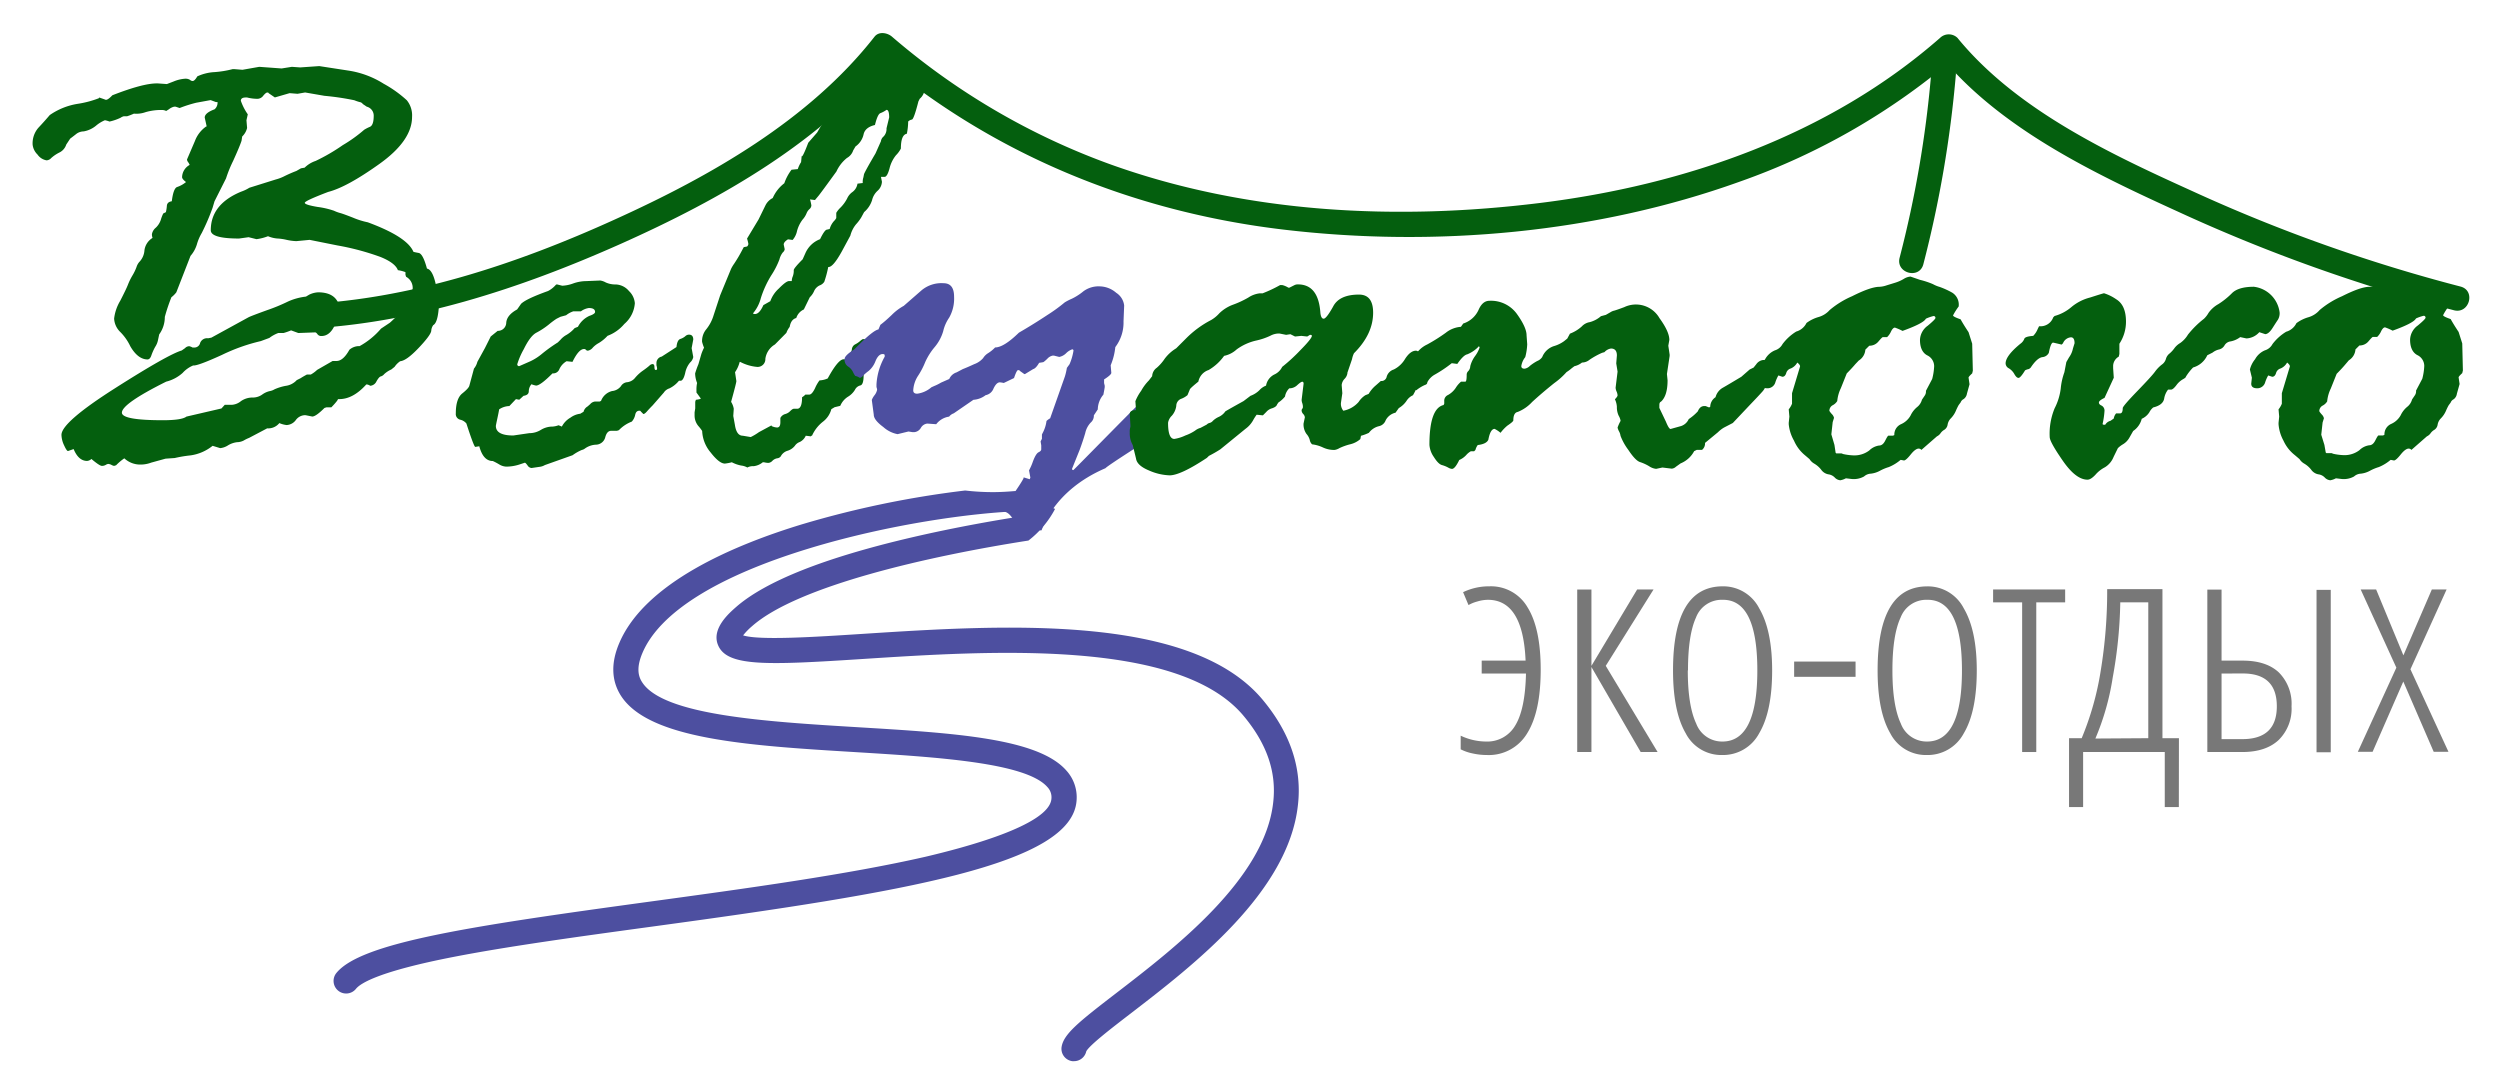 <svg id="Layer_1" data-name="Layer 1" xmlns="http://www.w3.org/2000/svg" viewBox="0 0 508 220"><defs><style>.cls-1{fill:#045f0e;}.cls-2{fill:#4d4fa0;}.cls-3{fill:#787878;}</style></defs><title>Artboard 1</title><path class="cls-1" d="M68.94,81.1h-.27q0,.27-1.34,1.67h-1l-.4.13q-1.74,1.74-2.48,1.74l-1.34-.27h-.27a2.38,2.38,0,0,0-1.74,1,2.46,2.46,0,0,1-1.87,1,5.2,5.2,0,0,1-1.47-.4,2.89,2.89,0,0,1-2.47,1.07l-3.68,1.94a7.42,7.42,0,0,0-1.1.54,3,3,0,0,1-1.3.33,4.57,4.57,0,0,0-1.87.64,3.55,3.55,0,0,1-1.6.57l-1.54-.47a9.17,9.17,0,0,1-4.45,1.94,26.09,26.09,0,0,0-3.24.54l-1.87.13L30.74,94a6.27,6.27,0,0,1-2.34.4,4.73,4.73,0,0,1-3.14-1.27,11.22,11.22,0,0,0-1.67,1.41l-.4.13a1.6,1.6,0,0,1-.54-.2,1.58,1.58,0,0,0-.67-.2,1.37,1.37,0,0,0-.5.2,1.58,1.58,0,0,1-.77.2q-.47,0-2.14-1.41a1.39,1.39,0,0,1-.87.4q-1.74,0-2.74-2.41l-1.14.4q-.27,0-.8-1.17a5.15,5.15,0,0,1-.53-2.11q0-2.55,10.84-9.45t13.59-7.7l.67-.47a1.21,1.21,0,0,1,.87-.4,2.38,2.38,0,0,1,.67.27h.4a1.19,1.19,0,0,0,1.14-.94,1.5,1.5,0,0,1,1.61-.94l.67-.13,7.57-4.15q.54-.27,3.68-1.41a36.3,36.3,0,0,0,4.32-1.78,12.13,12.13,0,0,1,3.65-1l.67-.4a4.71,4.71,0,0,1,1.81-.47q4.49,0,4.49,4.42L68.06,66q-1,2.28-2.75,2.28a.93.93,0,0,1-.8-.37c-.18-.25-.33-.37-.47-.37l-3.42.13-1.47-.54a12.84,12.84,0,0,1-1.54.54H56.54a7,7,0,0,0-1.81,1L53,69.31a37.45,37.45,0,0,0-7.91,2.81q-5,2.28-5.83,2.14a5.93,5.93,0,0,0-2.14,1.51,7.85,7.85,0,0,1-3.35,1.78q-9,4.49-9,6.3,0,1.54,8.3,1.54,3.88,0,4.82-.74L45,83l.67-.74h1.4a3.23,3.23,0,0,0,1.88-.74,4.08,4.08,0,0,1,2.48-.74,3.29,3.29,0,0,0,1.84-.6,4.18,4.18,0,0,1,1.51-.7,2.85,2.85,0,0,0,1-.37,10.18,10.18,0,0,1,2.24-.7,3.68,3.68,0,0,0,2.28-1.17l.8-.4q.4-.27,1.27-.74h.8a6.42,6.42,0,0,0,1.27-.94l3.15-1.81h.8q1.34,0,2.61-2.28a3,3,0,0,1,2.07-.74,15.64,15.64,0,0,0,4.35-3.55l1.81-1.21a31.88,31.88,0,0,0,2.48-2.48.12.12,0,0,0,.13-.13l1.07.13.13-.4a1.56,1.56,0,0,0-.13-.47V62a.86.86,0,0,1,.54-.8q.54-.27.54-.54l-.4-1.41a1.09,1.09,0,0,0,.27-.8,2.57,2.57,0,0,0-1.34-2.21l-.13-.4v-.54a7.13,7.13,0,0,0-1.54-.4q-.54-1.47-3.52-2.68a51.3,51.3,0,0,0-8.73-2.34l-5.68-1.14L60.21,49a10.67,10.67,0,0,1-2-.27,10.77,10.77,0,0,0-1.91-.27A6.15,6.15,0,0,1,54.46,48a10.11,10.11,0,0,1-2.34.6l-1.6-.4-1.94.27q-5.75,0-5.75-1.68,0-5.29,6.16-7.84a8.06,8.06,0,0,0,1.68-.8L56,36.48a8.81,8.81,0,0,0,1.91-.74q1.24-.6,2.31-1l.94-.54.74-.13a5.8,5.8,0,0,1,2.24-1.37,38.89,38.89,0,0,0,5.53-3.22A28.92,28.92,0,0,0,74,26.37a7.89,7.89,0,0,1,1.17-.6q.77-.33.77-2.28a1.87,1.87,0,0,0-1.41-1.81l-.8-.54a.94.94,0,0,0-.64-.4A8.61,8.61,0,0,1,72,20.37a53.73,53.73,0,0,0-6.07-.9L62,18.79l-1.54.27-1.61-.13-3,.87-1.27-.87c0-.09-.09-.13-.27-.13s-.45.21-.81.64a1.51,1.51,0,0,1-1.14.64,8.84,8.84,0,0,1-2.15-.27h-.27q-1,0-1,.67a11.14,11.14,0,0,0,1.41,2.75l-.27,1.21L50.21,26a3.59,3.59,0,0,1-1,1.74l-.13.87q-.4,1.21-1.71,4.09a25.88,25.88,0,0,0-1.44,3.55L43.59,40.9l-.4,1.34A44.66,44.66,0,0,1,41,47.34a9.79,9.79,0,0,0-1,2.34A6.4,6.4,0,0,1,38.71,52L35.83,59.4a5.3,5.3,0,0,1-1,1,36.84,36.84,0,0,0-1.34,4,6,6,0,0,1-1.14,3.55l-.27,1.27a3.89,3.89,0,0,1-.53,1.24,10.84,10.84,0,0,0-.8,1.78q-.27.8-.8.8Q28,73,26.47,70.35a10.35,10.35,0,0,0-2.14-3,4.08,4.08,0,0,1-1.14-2.61,9.07,9.07,0,0,1,1.24-3.62q1.24-2.41,1.57-3.28A12.69,12.69,0,0,1,26.9,56a10.13,10.13,0,0,0,.84-1.74,2.87,2.87,0,0,1,.54-1,3.74,3.74,0,0,0,1.07-2.38A3.47,3.47,0,0,1,31,48.34a2,2,0,0,1-.13-.74,2.19,2.19,0,0,1,.8-1.34,3.92,3.92,0,0,0,1-1.57,8.53,8.53,0,0,1,.5-1.31l.54-.27a8.61,8.61,0,0,0,.2-1.31q.07-.77,1-.9.33-2.68,1.11-2.91a5.64,5.64,0,0,0,1.78-1q-.8-.6-.8-1a2.92,2.92,0,0,1,1.54-2.48,2.66,2.66,0,0,0-.37-.64A.9.9,0,0,1,38,32.4l1.61-3.75a6.29,6.29,0,0,1,2.28-2.95H42l-.4-1.81q0-.94,2-1.68a1.74,1.74,0,0,0,.6-1.47h-.33l-1.07-.4-2.95.54a27.07,27.07,0,0,0-3.35,1.07l-.8-.27h-.33a2.77,2.77,0,0,0-1.07.54l-.54.33a1.79,1.79,0,0,0-.8-.2,11.32,11.32,0,0,0-3.38.44,5.53,5.53,0,0,1-2.37.3,12.07,12.07,0,0,1-1.4.54h-.67a1.94,1.94,0,0,0-.64.3,10.72,10.72,0,0,1-2.24.77,5.73,5.73,0,0,0-.94-.27,6.84,6.84,0,0,0-1.81,1.11A5.42,5.42,0,0,1,17,26.7a2.56,2.56,0,0,0-1.44.47q-.5.4-1.3,1l-.8,1.21A2.7,2.7,0,0,1,12.05,31a7.53,7.53,0,0,0-1.64,1.11,1.34,1.34,0,0,1-.94.47,2.77,2.77,0,0,1-1.84-1.17,3.32,3.32,0,0,1-1-2,4.82,4.82,0,0,1,1.17-3.45q1.17-1.24,2.31-2.58a13.74,13.74,0,0,1,5.66-2.28,20.42,20.42,0,0,0,4.32-1.14.12.12,0,0,1,.13-.13l1.14.4q.4.27,1.47-.87,6.16-2.41,9-2.41h.27l1.81.13,1.41-.54A7.24,7.24,0,0,1,37.54,16a1.72,1.72,0,0,1,1.07.23.81.81,0,0,0,.54.23q.4,0,.94-.94a9.51,9.51,0,0,1,3.52-.87,20.24,20.24,0,0,0,3.65-.6h.4l1.61.13,3.41-.6,4.55.33,2.08-.33L61,13.7l3.88-.27,6.09.94a18.64,18.64,0,0,1,7,2.65,23.91,23.91,0,0,1,4.69,3.35,4.85,4.85,0,0,1,1.07,3.38q0,4.82-6.62,9.55T66.68,39q-4.75,1.81-4.75,2.21t2.6.84a16.94,16.94,0,0,1,3.33.77,7.52,7.52,0,0,0,1.27.47q.53.13,2.6.94a15.69,15.69,0,0,0,3,.94q8,2.95,9.28,6,.2.07,1.07.23t1.68,3.18q1.14.2,1.81,3.28l.27.8a3.24,3.24,0,0,1,.4,1.41q0,5.36-1.21,6a2.23,2.23,0,0,0-.4,1.17q-.13.9-2.58,3.48T81.32,73.4a4.2,4.2,0,0,0-1.14,1.14l-.67.54a5.27,5.27,0,0,0-1.44.94,1.38,1.38,0,0,1-.7.47q-.34.07-.87,1a1.52,1.52,0,0,1-1.27.9,1.68,1.68,0,0,0-.67-.27h-.13Q71.75,81.1,68.94,81.1Z"/><path class="cls-1" d="M99.72,68.37l1.41-1.14a1.69,1.69,0,0,0,1.74-1.67q.13-1.54,2.21-2.68l.8-1.14q1-1,5.49-2.61a5.34,5.34,0,0,0,1.54-1.21.39.39,0,0,1,.27-.13l1.07.27a7.29,7.29,0,0,0,2.24-.47,8.2,8.2,0,0,1,2.65-.47L122,57a3.49,3.49,0,0,1,1.1.4,4.69,4.69,0,0,0,2,.4,3.66,3.66,0,0,1,2.71,1.34A3.84,3.84,0,0,1,129,61.61a6.13,6.13,0,0,1-2.14,4.22,8.21,8.21,0,0,1-3.41,2.41,8,8,0,0,1-1.74,1.44,4.88,4.88,0,0,0-1.24.94,1.73,1.73,0,0,1-1,.64.48.48,0,0,1-.4-.17.48.48,0,0,0-.4-.17q-1.07,0-2.34,2.61l-1.2-.13A3.54,3.54,0,0,0,113.67,75a1.35,1.35,0,0,1-1.4.87q-2.47,2.48-3.34,2.48a5.5,5.5,0,0,1-.94-.27,2.23,2.23,0,0,0-.54,1.41q0,.8-1.07.94l-.87.8-.67-.13-1.34,1.41a3.91,3.91,0,0,0-2.07.67q-.14.8-.4,2t-.27,1.37q0,1.94,3.55,1.94l3.22-.47a4.51,4.51,0,0,0,2.38-.67,4.52,4.52,0,0,1,2.38-.67,4.24,4.24,0,0,0,1.21-.27l.67.27a4.44,4.44,0,0,1,1.74-1.81,4.21,4.21,0,0,1,2-.8l.67-.4a1.72,1.72,0,0,1,.8-1.07l.54-.47a1.5,1.5,0,0,1,1-.54h.94l.27-.13a3.25,3.25,0,0,1,2.24-2,2.56,2.56,0,0,0,1.81-1,1.65,1.65,0,0,1,1.31-.8,2.43,2.43,0,0,0,1.57-.9,8.21,8.21,0,0,1,1.57-1.44,15.75,15.75,0,0,0,1.31-1,1,1,0,0,1,.64-.34q.4,0,.4.6c0,.4.09.6.27.6a.24.24,0,0,0,.27-.27,2.22,2.22,0,0,0-.13-.67V73.8a1.33,1.33,0,0,1,1.07-1.34l3-1.94q.14-1.41.77-1.64a3,3,0,0,0,1-.54A1.08,1.08,0,0,1,140,68q.87,0,.87,1l-.33,1.74.33,1.81a2,2,0,0,1-.64,1.11,4.78,4.78,0,0,0-1,2.14q-.34,1.44-.87,1.57h-.4A5.69,5.69,0,0,1,136,78.93a2.08,2.08,0,0,0-1.11.84l-2.28,2.61q-.67.67-1.14,1.21c-.31.36-.56.54-.74.54l-.54-.54c0-.09-.09-.13-.27-.13q-.67,0-.84.8a3,3,0,0,1-.7,1.41,7.18,7.18,0,0,0-2.62,1.74l-.4.13H124.2q-.87,0-1.21,1.31a2,2,0,0,1-1.91,1.51,4.16,4.16,0,0,0-2.25.8,1.53,1.53,0,0,1-.6.27,9.3,9.3,0,0,0-1.88,1.07l-5.63,2a2.77,2.77,0,0,1-.87.33L108,95.1a1.08,1.08,0,0,1-.81-.54q-.4-.54-.54-.54l-1.21.4a8.88,8.88,0,0,1-2.55.4,3,3,0,0,1-1.48-.47,12.66,12.66,0,0,0-1.27-.67q-1.95,0-2.75-3l-.81.13q-.27,0-1.81-4.76a2.27,2.27,0,0,0-1.27-.77A1.18,1.18,0,0,1,92.62,84q0-3,1.31-4.05t1.44-1.57l.94-3.48A3.45,3.45,0,0,0,97,73.53l1.54-2.81Q98.78,70.25,99.72,68.37Zm14.17-4-.8.4a16.38,16.38,0,0,0-1.57,1.17A15.5,15.5,0,0,1,109,67.6q-1.24.64-2.55,3.32A15.21,15.21,0,0,0,105.11,74a.36.36,0,0,0,.4.4l2.28-1a10.85,10.85,0,0,0,2.38-1.54,31.7,31.7,0,0,1,3.18-2.28l.54-.54a4.36,4.36,0,0,1,1.24-1,6.69,6.69,0,0,0,1.64-1.37l.67-.27a4.94,4.94,0,0,1,2.31-2.21q1.17-.4,1.17-.8,0-.8-1.27-.8a3.57,3.57,0,0,0-1.61.67H116.5a4.82,4.82,0,0,0-1.47.8Z"/><path class="cls-1" d="M141.52,79.76v-.47a6.34,6.34,0,0,1,.13-1.47,5.59,5.59,0,0,1-.4-1.94,17.9,17.9,0,0,1,.67-1.88l.6-2.08a10.62,10.62,0,0,1,.54-1.27,8,8,0,0,1-.4-1.21,3.75,3.75,0,0,1,.87-2.55A8.29,8.29,0,0,0,145,64.08L146.34,60l2.21-5.36a7.66,7.66,0,0,1,.64-1.07q.57-.87.94-1.51t1-1.84l.67-.13a.77.77,0,0,0,.27-.54,8.26,8.26,0,0,0-.27-1.07l2.34-3.89,1.41-2.88a3.32,3.32,0,0,1,1.47-1.47,7.59,7.59,0,0,1,2.35-3,9.82,9.82,0,0,1,1.47-2.75l1.27-.13a5.91,5.91,0,0,1,.67-1.41l.13-1.34c0,.27.11.19.33-.23s.56-1.22,1-2.38l1.81-2.08.54-.94q.33-.47,1.07-1.81a3.52,3.52,0,0,0,1.67-1.47l1.41-1.14q-.14-.74,1.61-3.28a8.69,8.69,0,0,0,2.08-1.21l.94-.27a3.29,3.29,0,0,1,1.67-3.22l.8-.54a6.68,6.68,0,0,1,1.21-.54l.47-.13a6,6,0,0,1,1.88-.27,6.49,6.49,0,0,1,4.49,1.84,5.56,5.56,0,0,1,2,4.19,2.85,2.85,0,0,1-1,1.94l-.27.54q-.94,3.69-1.34,3.69a1.34,1.34,0,0,0-.74.4,12.8,12.8,0,0,1-.27,2.48q-1.21.2-1.21,3a5.43,5.43,0,0,1-1,1.37,6.82,6.82,0,0,0-1.31,2.68q-.47,1.71-1,1.71h-.74l.2,1a2.63,2.63,0,0,1-.9,1.84,3.77,3.77,0,0,0-1.11,1.91,5.32,5.32,0,0,1-1.61,2.41L175,44.19a9.07,9.07,0,0,1-1.07,1.41,6,6,0,0,0-1.14,2.28l-1.74,3.22q-1.81,3.28-2.75,3.15a23.31,23.31,0,0,1-.8,3,1.86,1.86,0,0,1-.94.74,2.33,2.33,0,0,0-1.14,1.17,3.76,3.76,0,0,1-.87,1.24l-1.21,2.48a2.87,2.87,0,0,0-1.54,1.74q-1.07.27-1.34,1.81a4.36,4.36,0,0,0-.67,1.21L157.46,70a4,4,0,0,0-1.94,2.91,1.57,1.57,0,0,1-1.74,1.64,9.1,9.1,0,0,1-3.35-1h-.13a6.41,6.41,0,0,1-.94,2.08l.27,1.81q0,.34-1.07,4.22a3.76,3.76,0,0,1,.54,1.41L149,84.52l.33,1.81q.33,2.21,1.61,2.21l1.61.27a11.2,11.2,0,0,0,1.67-1l2.48-1.34a.12.12,0,0,1,.13.13,3.07,3.07,0,0,0,1.07.27q.67,0,.67-1.07v-.87a1.59,1.59,0,0,1,1-.8,2.16,2.16,0,0,0,1-.6c.31-.31.56-.47.74-.47h.67q1,0,1-2.34a2.9,2.9,0,0,0,.67-.54h.8q.54,0,1.17-1.31a7.6,7.6,0,0,1,.9-1.57,4.75,4.75,0,0,0,1.67-.4Q170.31,73,171.45,73h.4a3.49,3.49,0,0,0,1.24-1.91,1.28,1.28,0,0,1,.67-1.11,4.61,4.61,0,0,0,1-.67q.47-.4.6-.4,1,0,1,.74l-.2,1.88.47,2a2.52,2.52,0,0,1-.57,1,2.81,2.81,0,0,0-.57,1.71q0,1.94-.67,2.08a1.67,1.67,0,0,0-1.1.9,4.14,4.14,0,0,1-1.44,1.41,4.06,4.06,0,0,0-1.54,1.84l-1.14.27-.67.4a4.72,4.72,0,0,1-1.71,2.55A7.47,7.47,0,0,0,165,88.54c-.13,0-.2,0-.2.13l-1.07-.13a2.56,2.56,0,0,1-1.21,1.27,2,2,0,0,0-1,.77,3.06,3.06,0,0,1-1.44,1,2.32,2.32,0,0,0-1.31.94,1,1,0,0,1-.8.6,1.8,1.8,0,0,0-1,.5,1.3,1.3,0,0,1-.8.44c-.09,0-.4,0-.94-.13H155a3.56,3.56,0,0,1-1.87.8,2.35,2.35,0,0,0-1.27.27,3.23,3.23,0,0,0-1.24-.4,6.74,6.74,0,0,1-1.91-.67,9.16,9.16,0,0,1-1.41.27q-1.14,0-2.88-2.24a7.2,7.2,0,0,1-1.74-4.39,8.46,8.46,0,0,0-.77-1,3.32,3.32,0,0,1-.77-2.11v-.67l.13-.8V81.64l.13-.4q1-.13,1-.27ZM155.12,62l1.41-.8a6.32,6.32,0,0,1,1.74-2.58q1.47-1.51,2.08-1.51h.54a2.37,2.37,0,0,1,.2-.94,3.29,3.29,0,0,0,.2-1.27q0-.4,1.81-2.21l.54-1.21a5.32,5.32,0,0,1,3-2.88q.94-1.94,1.41-1.94l.54-.13a4,4,0,0,1,1.07-1.81l.27-.4V43.25a5,5,0,0,1,.9-1.11,7.52,7.52,0,0,0,1.31-1.81A3.19,3.19,0,0,1,173.24,39a2.58,2.58,0,0,0,1-1.68l1.07-.13a3,3,0,0,1,.13-1.14l.13-.67q.33-.8,2.34-4.22L179,28.71a1.56,1.56,0,0,1,.57-1,2.22,2.22,0,0,0,.57-1.64l.54-2.21q0-1.54-.54-1.54a5.29,5.29,0,0,1-1.24.67q-.57.2-1.11,2.41-2,.47-2.31,1.91a4.06,4.06,0,0,1-1.64,2.45l-.47.8a2.75,2.75,0,0,1-1.27,1.54,7.52,7.52,0,0,0-2.14,2.75q-3.35,4.62-3.69,5l-.67.8-1-.13a11.3,11.3,0,0,1,.27,1.21,1.05,1.05,0,0,1-.4.77,2.31,2.31,0,0,0-.6.9,4.39,4.39,0,0,1-.8,1.24,6.73,6.73,0,0,0-1.11,2.28,4,4,0,0,1-.9,1.84l-.94-.13q-.87.54-.87,1.07l.2.94a1,1,0,0,1-.37.64,3.7,3.7,0,0,0-.7,1.44,16.67,16.67,0,0,1-1.67,3.25,20.53,20.53,0,0,0-2.11,4.62A7.73,7.73,0,0,1,153,63.68a.54.54,0,0,0,.4.13Q154.31,63.82,155.12,62Z"/><path class="cls-2" d="M208,97v.13c-.45,1.13-4.25,6.34-4.5,6.75,2.41.08,2.11,2.71,4.5,3.25.33-.19,3.26.78,3.63.63.16-.12,2.25-8,13-12.62.48-.58,8.77-5.79,9.38-6.25.25-.88-3.43-5.58-3-6.37-.11,0-12.84,13-12.9,13a.24.24,0,0,1-.27-.27l1.54-3.82q.67-1.81,1.14-3.42a4.48,4.48,0,0,1,1.11-2.14,1.82,1.82,0,0,0,.64-1.47l.8-1.21a4.74,4.74,0,0,1,1.14-3q.27-1.41.27-1.54v-.27l-.13-.54v-.74q1.47-.94,1.47-1.34l-.13-1.54a12.82,12.82,0,0,0,.94-3.69,8.23,8.23,0,0,0,1.67-5.23l.13-3.22a3.53,3.53,0,0,0-1.61-2.58,5.26,5.26,0,0,0-3.35-1.31,5.16,5.16,0,0,0-3.32,1,11.5,11.5,0,0,1-2.35,1.51,11.5,11.5,0,0,0-1.44.74,33,33,0,0,1-3.55,2.58q-2.68,1.78-5.77,3.58-3.08,3-4.83,3a7.34,7.34,0,0,1-1.44,1.17,3.09,3.09,0,0,0-1,1A4.34,4.34,0,0,1,197.95,74q-1.38.64-2.31,1l-1.27.67a2.43,2.43,0,0,0-1.48,1.34l-1.68.74a9.28,9.28,0,0,1-1.34.67l-.6.27A5.53,5.53,0,0,1,186.38,80q-.81,0-.81-.67a6,6,0,0,1,1-3A15.33,15.33,0,0,0,188,73.58a13.16,13.16,0,0,1,1.88-3,8.91,8.91,0,0,0,1.78-3.28,7.93,7.93,0,0,1,1.21-2.75,7.85,7.85,0,0,0,1-4.25q0-2.75-2.14-2.75A6.3,6.3,0,0,0,187.25,59l-3.61,3.15A10.7,10.7,0,0,0,181.2,64q-1.37,1.31-2.3,2l-.4.94q-1.07.2-4.14,3.28l-.8.8q-1.93,1.21-1.94,1.94a1.64,1.64,0,0,0,.7,1.51,2.71,2.71,0,0,1,1,1.11,4.18,4.18,0,0,0,.46.8,3,3,0,0,1,.93.4,1,1,0,0,0,.63-.4,8.88,8.88,0,0,1,1.16-1,4.84,4.84,0,0,0,1.4-2q.6-1.44,1.47-1.44c.27,0,.4.09.4.27v.27a12.88,12.88,0,0,0-1.67,5.63v.54a2.21,2.21,0,0,1,.13.54,2.63,2.63,0,0,1-.54,1.14,3.71,3.71,0,0,0-.54.94l.4,3q0,1.07,1.95,2.51a6,6,0,0,0,2.89,1.44l2.21-.54.81.13h.4a1.72,1.72,0,0,0,1.31-.87,1.72,1.72,0,0,1,1.31-.87l1.81.13a4,4,0,0,1,2.62-1.54,2,2,0,0,1,.94-.67l4-2.75a4.56,4.56,0,0,0,2.48-.94,2.15,2.15,0,0,0,1.61-1.37q.6-1.24,1.28-1.24a6.82,6.82,0,0,1,.8.13l2.08-1q.54-1.61.81-1.61c.22,0,.34,0,.34.13l.94.67h.14L209.94,75q.54-.13,1.21-1.27l.8-.13q.13,0,.84-.67a2,2,0,0,1,1.11-.67h.27l1.07.27a2.75,2.75,0,0,0,1.41-.77,3.19,3.19,0,0,1,1.21-.77.24.24,0,0,1,.27.27,11.08,11.08,0,0,1-.8,2.75l-.54.74a13.36,13.36,0,0,1-.4,1.74l-3,8.51a3.52,3.52,0,0,0-.74.54,7.05,7.05,0,0,1-.8,2.48l-.13.27v.87l-.27.54.13.8v.8q0,.34-.54.6t-1.14,1.84a11.6,11.6,0,0,1-.8,1.84l.27,1.47-.13.33Z"/><path class="cls-1" d="M279.51,78.36l1.07-.94a1.09,1.09,0,0,0,1.2-.9,2.18,2.18,0,0,1,1.44-1.44,5.53,5.53,0,0,0,2.31-2.18q1.07-1.64,2.2-1.64.4,0,.94.67a2,2,0,0,1,.53,1.07,9.17,9.17,0,0,1-1.34,4.56l-.27,1.88-.47.87a3,3,0,0,0-1.31,1.14,4.82,4.82,0,0,1-1.57,1.47l-.67.94a3,3,0,0,0-2,1.54,1.87,1.87,0,0,1-1.41,1.21,3.61,3.61,0,0,0-2,1.34,9.35,9.35,0,0,1-1.61.6l-.13.67a4.77,4.77,0,0,1-2.11,1.07,11.69,11.69,0,0,0-2.14.77,2.67,2.67,0,0,1-1,.37,5.45,5.45,0,0,1-2.34-.5,7.15,7.15,0,0,0-2.21-.64,1.53,1.53,0,0,1-.47-.87,3,3,0,0,0-.67-1.24,3.34,3.34,0,0,1-.6-2.11l.27-1.27a1.17,1.17,0,0,0-.33-.67,1.16,1.16,0,0,1-.33-.67.54.54,0,0,1,.13-.4.55.55,0,0,0,.13-.4,2.36,2.36,0,0,0-.13-.74,2.17,2.17,0,0,1-.13-.67l.4-3.28c0-.27-.09-.4-.27-.4s-.5.22-1,.67a2.31,2.31,0,0,1-1.64.67,3.05,3.05,0,0,0-.87,1.67,5.84,5.84,0,0,1-1.34,1.21l-.27.4q-.13.47-1,.77a2.4,2.4,0,0,0-1.21.77l-.67.67-1.27-.13a9.8,9.8,0,0,0-.74,1.17,5.4,5.4,0,0,1-1.54,1.71l-5.09,4.15a26.66,26.66,0,0,1-2.34,1.34l-.4.4q-5.36,3.55-7.57,3.55a11.24,11.24,0,0,1-4.22-1q-2.41-1-2.61-2.41l-.67-2.75a4.81,4.81,0,0,1-.6-2.61,2.78,2.78,0,0,1,.13-1.07v-.4l-.13-2.21q0-.8,1.27-.8l-.13-1.81a9.45,9.45,0,0,1,1.17-2.11,9.58,9.58,0,0,1,1.57-2.11l.67-.87a2.19,2.19,0,0,1,.94-1.71,9.25,9.25,0,0,0,1.61-1.84A8.19,8.19,0,0,1,239,70.78l2-2a20.27,20.27,0,0,1,5.1-3.75,6.78,6.78,0,0,0,1.64-1.34,7.82,7.82,0,0,1,2.82-1.78,19.19,19.19,0,0,0,3.09-1.44,5.28,5.28,0,0,1,2.38-.87h.54a27.43,27.43,0,0,0,3.56-1.68h.4a4.17,4.17,0,0,1,1.27.54H262l1.07-.54a1.5,1.5,0,0,1,.67-.13q4.16,0,4.56,5.76.13,1.21.67,1.21t1.91-2.45q1.24-2.44,5.26-2.45,2.88,0,2.88,3.68,0,4.36-3.89,8.24a4.79,4.79,0,0,0-.4,1.21l-.94,2.75v.13A2.06,2.06,0,0,1,273.2,77a2.09,2.09,0,0,0-.57,1.24l.13,1.67-.27,1.88a2.21,2.21,0,0,0,.47,1.67,5.47,5.47,0,0,0,3.11-1.78,4.59,4.59,0,0,1,1.37-1.37l.67-.27A6.54,6.54,0,0,1,279.51,78.36Zm-22.25,0a3.12,3.12,0,0,1,1.64-2.24,3.29,3.29,0,0,0,1.64-1.57,35.17,35.17,0,0,0,3.65-3.35q2.38-2.41,2.38-2.95c0-.13-.09-.2-.27-.2h-.13l-.54.33-1.21-.13-1.27.13-.94-.47-.87.13L260,67.77a3.69,3.69,0,0,0-1.84.44,13.3,13.3,0,0,1-2.95,1A10.76,10.76,0,0,0,251.29,71a5.33,5.33,0,0,1-2.55,1.31,10.12,10.12,0,0,1-3.15,2.88,3.1,3.1,0,0,0-2.08,2.35q-1.74,1.41-1.74,1.61l-.47,1.14a4.31,4.31,0,0,1-1.34.77,1.54,1.54,0,0,0-.94,1.41,3.76,3.76,0,0,1-.9,2,2.59,2.59,0,0,0-.77,1.44q0,3.28,1.27,3.28a8,8,0,0,0,2.24-.7,8.81,8.81,0,0,0,2-1,2.92,2.92,0,0,1,1.07-.54l1.27-.67a1.17,1.17,0,0,1,.6-.34,1.28,1.28,0,0,0,.67-.44,4.28,4.28,0,0,1,1.21-.8A3.28,3.28,0,0,0,249,83.58q1.14-.67,3.69-2.08l1.41-1.07a5,5,0,0,0,1.81-1.14A3.44,3.44,0,0,1,257.26,78.36Z"/><path class="cls-1" d="M346.31,82.51h.27l.67.27a.38.38,0,0,0,.27-.13,2.37,2.37,0,0,1,1.08-1.94,3.07,3.07,0,0,1,1.51-1.94q1.17-.67,3.73-2.21l1.68-1.47.81-.4.54-.67a2,2,0,0,1,1.41-.87q1,0,1,.74l-.6,1.34.27,2.21a3.12,3.12,0,0,1-.84,2.14q-.84.94-2.58,2.75l-3.42,3.62-1.81.94a6.21,6.21,0,0,0-1.21.94L346.46,90a1.67,1.67,0,0,1-.6,1.41h-1.07l-.54.27a5.43,5.43,0,0,1-2.75,2.48l-.94.67a1.39,1.39,0,0,1-.87.4L337.8,95l-1.27.27a3.11,3.11,0,0,1-1.44-.54,9.1,9.1,0,0,0-1.84-.84q-.94-.3-2.38-2.48a11.64,11.64,0,0,1-1.58-2.85,2.58,2.58,0,0,0-.3-.9,3.07,3.07,0,0,1-.3-.77,8.12,8.12,0,0,1,.6-1.34v-.13a3.15,3.15,0,0,0-.37-.94,4,4,0,0,1-.37-1.81,4.13,4.13,0,0,0-.4-1.54q.54-.54.54-.8a2.28,2.28,0,0,0-.2-.77,2.29,2.29,0,0,1-.2-.77l.4-3.28-.27-1.67.13-1.61q0-1.41-1.2-1.41a2.24,2.24,0,0,0-1.33.74l-.47.13A15.68,15.68,0,0,0,323,73.1a2.47,2.47,0,0,1-1.54.57,3.74,3.74,0,0,1-1.54.74l-.53.4a7.93,7.93,0,0,1-1.07.8,15,15,0,0,1-2.5,2.24q-2.5,2-4.51,3.85a7.91,7.91,0,0,1-2.9,2q-.9.17-.9,1.71,0,.27-1.2,1.07a8.58,8.58,0,0,0-1.4,1.47,5.77,5.77,0,0,0-1.2-.8q-.87,0-1.28,2.21-.4.87-2.15,1.07a2.82,2.82,0,0,0-.47,1l-.27.27h-.67a3.64,3.64,0,0,0-.94.77,4.09,4.09,0,0,1-1.41,1q-.87,1.81-1.48,1.81a1.84,1.84,0,0,1-.77-.27A6.09,6.09,0,0,0,293,94.5q-.74-.2-1.64-1.64a4.87,4.87,0,0,1-.9-2.45q0-7.44,2.88-8.11l.13-.27V81.5a1.27,1.27,0,0,1,.77-1.24,4.51,4.51,0,0,0,1.58-1.47,5.25,5.25,0,0,1,1.07-1.24h.87q.27,0,.27-1.41a1,1,0,0,1,.33-.74,1.56,1.56,0,0,0,.4-1,6,6,0,0,1,1-2.08,6.4,6.4,0,0,0,.9-1.71l-.13-.27a6.53,6.53,0,0,1-2.41,1.67q-.74.14-2,1.94L295,73.8a25.78,25.78,0,0,1-3.49,2.34,3.75,3.75,0,0,0-1.48,1.54q0,.4-.47.54a7.41,7.41,0,0,0-1.75,1.07h-.4q-1.68,0-1.68-2.41l1.41-3.82A5.64,5.64,0,0,1,290,70a34.32,34.32,0,0,0,3.78-2.38,5.59,5.59,0,0,1,3.08-1.21l.47-.67A5.12,5.12,0,0,0,300.43,63q.8-1.87,2.21-1.88a6.49,6.49,0,0,1,5.62,2.71q1.94,2.71,1.94,4.32l.13,1.81a12.07,12.07,0,0,1-.4,2.61,3.87,3.87,0,0,0-.8,1.81c0,.36.22.54.67.54a1.92,1.92,0,0,0,1.07-.57,9.48,9.48,0,0,1,1.51-1,2.2,2.2,0,0,0,1-.8,3.83,3.83,0,0,1,2.34-2.21,6.68,6.68,0,0,0,2.08-1l.67-.54.54-1a7.55,7.55,0,0,0,2.41-1.47,2.84,2.84,0,0,1,1.61-.87,5.66,5.66,0,0,0,2.28-1.21l1-.27.94-.54a2.42,2.42,0,0,1,.8-.33q.67-.2,2-.7a5.52,5.52,0,0,1,7.16,2.24q2,2.75,2,4.42L339,70.25l.27,1.81v.27L338.72,76l.13,1.27q0,3.15-1.34,4.35c-.22.09-.33.31-.33.67v.6l1.34,2.81q.6,1.47.94,1.47l2.15-.6a2.6,2.6,0,0,0,1.54-1.41A9.8,9.8,0,0,0,345,83.58Q345.44,82.51,346.31,82.51Z"/><path class="cls-1" d="M393.58,88.67l-3.15,2.75a.78.78,0,0,0-.54-.27q-.67,0-1.64,1.21t-1.37,1.21l-.67-.13a8.91,8.91,0,0,1-2.41,1.47,9.47,9.47,0,0,0-1.78.74,5,5,0,0,1-1.88.6,2.2,2.2,0,0,0-1.37.57,4.31,4.31,0,0,1-2.61.5l-1.07-.13a3.78,3.78,0,0,1-1.14.4,1.73,1.73,0,0,1-1.14-.57,2.2,2.2,0,0,0-1.31-.64,2.3,2.3,0,0,1-1.44-.94,5,5,0,0,0-1.37-1.21,2.8,2.8,0,0,1-1-.94l-.94-.8a7.87,7.87,0,0,1-2.21-2.95,8.26,8.26,0,0,1-1.07-3.35v-.27l.13-1.27-.13-1.47a4.39,4.39,0,0,0,.67-1.14V79.9l1.61-5.36c.09-.22-.09-.51-.54-.87a2.73,2.73,0,0,1-1.34,1.21,1.33,1.33,0,0,0-.91.94q-.24.74-.78.74l-.81-.27a7,7,0,0,0-.61,1.37,1.66,1.66,0,0,1-1.62,1.24q-1.22,0-1.22-.94l.13-1.21-.4-1.67A5.33,5.33,0,0,1,358.67,73a4.08,4.08,0,0,1,2-1.81,2.62,2.62,0,0,0,1.54-1.27A10,10,0,0,1,365,67.37a3.34,3.34,0,0,0,2.08-1.74,7.59,7.59,0,0,1,2.45-1.21A4.76,4.76,0,0,0,371.79,63a18.18,18.18,0,0,1,4.56-2.81q3.79-1.91,5.54-1.91a5.2,5.2,0,0,0,1.48-.3l1.75-.54a7.72,7.72,0,0,0,1.68-.74,3.07,3.07,0,0,1,1.41-.5l1.95.67a16.42,16.42,0,0,1,2.62.87,6.51,6.51,0,0,0,1.38.57,16.15,16.15,0,0,1,2.55,1.17A2.87,2.87,0,0,1,398,62.28a12.85,12.85,0,0,0-1.14,1.81q0,.27,1.54.8.54,1,1.61,2.61l.74,2.34.13,5.49-.13.54q-.74.67-.74.87l.2,1.34L399.68,80A1.66,1.66,0,0,1,399,81.1a1.23,1.23,0,0,0-.6.67l-.4.54a11.48,11.48,0,0,0-.57,1.17,5,5,0,0,1-1,1.51,2.36,2.36,0,0,0-.67,1.27,1.51,1.51,0,0,1-.67,1.07,2.41,2.41,0,0,0-.77.7A1.87,1.87,0,0,1,393.58,88.67Zm-20.82,1.74L373,92l.13.13h1.07l.33.13a11.18,11.18,0,0,0,2,.27,5,5,0,0,0,3.31-1,3.56,3.56,0,0,1,2-1q.74,0,1.24-1t.64-1h.94l.27-.13a2.29,2.29,0,0,1,1.37-2.21,4.11,4.11,0,0,0,1.94-1.78,4.93,4.93,0,0,1,1.3-1.68,2.83,2.83,0,0,0,1-1.51l.54-.8a1.43,1.43,0,0,0,.27-1l1.27-2.41a12,12,0,0,0,.4-2.61,2.45,2.45,0,0,0-1.44-2.21q-1.44-.8-1.44-3.15a3.71,3.71,0,0,1,1.57-2.85q1.57-1.31,1.57-1.57a.36.36,0,0,0-.4-.4,8.61,8.61,0,0,0-1.54.54q-.47.94-4.75,2.48a10.88,10.88,0,0,0-1.54-.67c-.27,0-.54.27-.8.8a3.54,3.54,0,0,1-.8,1.14h-.87q-.13,0-.87.87a2.34,2.34,0,0,1-1.87.87l-.8.8a2.82,2.82,0,0,1-1.34,2.21L377,74q-.67.8-1.74,1.88l-1.2,3a7.61,7.61,0,0,0-.73,2.61,2.37,2.37,0,0,1-.9.84,1.28,1.28,0,0,0-.7,1.11c0,.09.16.31.47.67a1.55,1.55,0,0,1,.47.8l-.27.87-.27,2.48Z"/><path class="cls-1" d="M414.07,66.83l.27-.54a2.75,2.75,0,0,0,2.88-1.81l.27-.27a8.88,8.88,0,0,0,3.45-1.84,9.6,9.6,0,0,1,3.75-1.91q2.71-.87,2.85-.87A9.11,9.11,0,0,1,430,60.8q2,1.21,2,4.56a8.13,8.13,0,0,1-1.34,4.49v2.08l-.13.54a2.25,2.25,0,0,0-1.14,1.81v.54l.13,1.94-1.88,4.09q-1.14.54-1.14.94t.57.64a1.17,1.17,0,0,1,.57,1,17.08,17.08,0,0,1-.4,2.75.38.38,0,0,0,.27.13h.27a1.73,1.73,0,0,1,1.07-.8l.67-.47A2,2,0,0,1,430,84h.8c.36,0,.54-.36.54-1.07q0-.4,2.95-3.45t3.58-3.92a7.09,7.09,0,0,1,1.37-1.44,2.15,2.15,0,0,0,.87-1.17,2.13,2.13,0,0,1,.77-1.14,5.91,5.91,0,0,0,1-1.11,4,4,0,0,1,1.14-1A5.58,5.58,0,0,0,444.59,68a18.81,18.81,0,0,1,3.25-3.22,5.14,5.14,0,0,0,.94-1.21,6.06,6.06,0,0,1,2-1.78,15.71,15.71,0,0,0,2.75-2.21q1.31-1.31,4.46-1.31a6,6,0,0,1,5.23,5.23,2.59,2.59,0,0,1-.33,1.44q-.34.5-1.11,1.71T460.3,67.9l-1.21-.4a3.72,3.72,0,0,1-2.61,1.27l-1.27-.27a4.63,4.63,0,0,1-1.94.87,1.66,1.66,0,0,0-1.24.8,1.74,1.74,0,0,1-1.1.84,3.29,3.29,0,0,0-1.34.64l-1.07.54a4.52,4.52,0,0,1-2.88,2.48,10.46,10.46,0,0,0-1.47,1.88c0,.13-.21.31-.64.54a4.27,4.27,0,0,0-1.31,1.21q-.67.87-1.07.87h-.6a4.06,4.06,0,0,0-.8,1.88q-.27,1.27-2.21,1.74a3.06,3.06,0,0,0-.8,1,3.54,3.54,0,0,1-1.54,1.31,4.25,4.25,0,0,1-1.74,2.48l-.8,1.41a3.63,3.63,0,0,1-1.31,1.31,5.26,5.26,0,0,0-1,.77l-.87,1.78a4.33,4.33,0,0,1-1.78,2.11,6.37,6.37,0,0,0-1.91,1.51q-.94,1-1.61,1-2.35,0-5-3.82t-2.68-4.82a13.51,13.51,0,0,1,1-5.86,12,12,0,0,0,1.24-4,13.23,13.23,0,0,1,.74-3.32l.4-2.08.54-.94a4.6,4.6,0,0,0,.8-1.81l.33-1.07q0-1.21-.74-1.21a1.91,1.91,0,0,0-1.61,1.21l-.27.27q-1.67-.4-1.74-.4-.47,0-.87,2.08a1.62,1.62,0,0,1-1.34.87q-1.07.2-2.35,2.14l-.33.27a2.73,2.73,0,0,0-.8.27q-.94,1.54-1.34,1.54t-.84-.77a3.13,3.13,0,0,0-1.11-1.17,1.17,1.17,0,0,1-.67-1q0-1.54,3-4a2.2,2.2,0,0,0,.8-1q.13-.47,1.81-.6A4.28,4.28,0,0,0,414.07,66.83Z"/><path class="cls-1" d="M493.14,88.67,490,91.42a.78.78,0,0,0-.54-.27q-.67,0-1.64,1.21t-1.37,1.21l-.67-.13a8.91,8.91,0,0,1-2.41,1.47,9.47,9.47,0,0,0-1.78.74,5,5,0,0,1-1.88.6,2.2,2.2,0,0,0-1.37.57,4.31,4.31,0,0,1-2.61.5l-1.07-.13a3.78,3.78,0,0,1-1.14.4,1.73,1.73,0,0,1-1.14-.57,2.2,2.2,0,0,0-1.31-.64,2.3,2.3,0,0,1-1.44-.94,5,5,0,0,0-1.37-1.21,2.8,2.8,0,0,1-1-.94l-.94-.8A7.87,7.87,0,0,1,464,89.54,8.26,8.26,0,0,1,463,86.19v-.27l.13-1.27L463,83.18a4.39,4.39,0,0,0,.67-1.14V79.9l1.61-5.36c.09-.22-.09-.51-.54-.87a2.73,2.73,0,0,1-1.34,1.21,1.33,1.33,0,0,0-.91.94q-.24.74-.78.74l-.81-.27a7,7,0,0,0-.61,1.37,1.66,1.66,0,0,1-1.62,1.24q-1.22,0-1.22-.94l.13-1.21-.4-1.67A5.33,5.33,0,0,1,458.23,73a4.08,4.08,0,0,1,2-1.81,2.62,2.62,0,0,0,1.54-1.27,10,10,0,0,1,2.78-2.51,3.34,3.34,0,0,0,2.08-1.74,7.59,7.59,0,0,1,2.45-1.21A4.76,4.76,0,0,0,471.35,63a18.18,18.18,0,0,1,4.56-2.81q3.79-1.91,5.54-1.91a5.2,5.2,0,0,0,1.48-.3l1.75-.54a7.72,7.72,0,0,0,1.68-.74,3.07,3.07,0,0,1,1.41-.5l1.95.67a16.42,16.42,0,0,1,2.62.87,6.51,6.51,0,0,0,1.38.57,16.15,16.15,0,0,1,2.55,1.17,2.87,2.87,0,0,1,1.31,2.75,12.85,12.85,0,0,0-1.14,1.81q0,.27,1.54.8.54,1,1.61,2.61l.74,2.34.13,5.49-.13.54q-.74.67-.74.87l.2,1.34L499.24,80a1.66,1.66,0,0,1-.67,1.14,1.23,1.23,0,0,0-.6.67l-.4.54a11.48,11.48,0,0,0-.57,1.17A5,5,0,0,1,496,85a2.36,2.36,0,0,0-.67,1.27,1.51,1.51,0,0,1-.67,1.07,2.41,2.41,0,0,0-.77.7A1.87,1.87,0,0,1,493.14,88.67Zm-20.82,1.74.27,1.54.13.13h1.07l.33.13a11.18,11.18,0,0,0,2,.27,5,5,0,0,0,3.31-1,3.56,3.56,0,0,1,2-1q.74,0,1.24-1t.64-1h.94l.27-.13a2.29,2.29,0,0,1,1.37-2.21,4.11,4.11,0,0,0,1.94-1.78,4.93,4.93,0,0,1,1.3-1.68,2.83,2.83,0,0,0,1-1.51l.54-.8a1.43,1.43,0,0,0,.27-1l1.27-2.41a12,12,0,0,0,.4-2.61,2.45,2.45,0,0,0-1.44-2.21q-1.44-.8-1.44-3.15a3.71,3.71,0,0,1,1.57-2.85q1.57-1.31,1.57-1.57a.36.36,0,0,0-.4-.4,8.61,8.61,0,0,0-1.54.54q-.47.94-4.75,2.48a10.88,10.88,0,0,0-1.54-.67c-.27,0-.54.27-.8.8a3.54,3.54,0,0,1-.8,1.14h-.87q-.13,0-.87.87a2.34,2.34,0,0,1-1.87.87l-.8.8a2.82,2.82,0,0,1-1.34,2.21l-.74.87q-.67.8-1.74,1.88l-1.2,3a7.61,7.61,0,0,0-.73,2.61,2.37,2.37,0,0,1-.9.84,1.28,1.28,0,0,0-.7,1.11c0,.09.16.31.47.67a1.55,1.55,0,0,1,.47.8l-.27.87-.27,2.48Z"/><path class="cls-1" d="M61,66.83c22.45-.84,44.76-8.19,65.12-17.27,20.15-9,41.31-20.88,55.14-38.54h-3.54c23.6,20.23,52.37,32,83.14,35.64s63.52.73,92.66-9.75a137.15,137.15,0,0,0,44.24-25.64h-3.54c12.12,14.83,31.37,24,48.44,31.78a336.44,336.44,0,0,0,56,20c3.12.79,4.45-4,1.33-4.82a329.23,329.23,0,0,1-54.8-19.53c-16.71-7.57-35.58-16.49-47.43-31a2.54,2.54,0,0,0-3.54,0c-22.61,19.8-51.85,29.9-81.35,33.55-29.06,3.59-59.35,2.13-87.09-7.8a142.08,142.08,0,0,1-44.53-26c-.93-.8-2.65-1.13-3.54,0-13.31,17-33.45,28.4-52.8,37.16C105,53.66,83,61,61,61.83c-3.21.12-3.22,5.12,0,5Z"/><path class="cls-1" d="M392.4,15.17A224,224,0,0,1,386,52.38c-.81,3.12,4,4.45,4.82,1.33a232.06,232.06,0,0,0,6.61-38.54c.28-3.21-4.72-3.19-5,0Z"/><path class="cls-2" d="M256.6,142.22c-14.75-17.73-53.28-15.23-81.42-13.41-9.4.61-20.91,1.35-24.18.3a13.12,13.12,0,0,1,1.84-1.89c9.33-8.21,36-14.24,56.14-17.38a19.65,19.65,0,0,0,5.38-6.37l0-.07c-1.54-.68-3.75-1.51-6-2.44a7.36,7.36,0,0,1-2-1.19c-1.46.13-2.91.22-4.37.23a48.82,48.82,0,0,1-5.87-.33A198.49,198.49,0,0,0,163,106.53c-14.07,4.28-31.94,11.93-37.14,24.09-1.72,4-1.64,7.57.22,10.6,5.58,9.05,26.12,10.3,47.87,11.62,16.18,1,34.51,2.09,38.88,7.09a3,3,0,0,1,.82,2.37c-.39,5.44-18,10-25.54,11.78-15.84,3.63-36.37,6.44-56.22,9.15-36.14,4.94-58.54,8.28-63.55,14.5a2.54,2.54,0,1,0,4,3.19c.94-1.16,4.79-3.56,20-6.51,11.1-2.15,25.27-4.09,40.28-6.14,51.43-7,85.21-12.61,86.14-25.6a8.07,8.07,0,0,0-2.07-6.09c-5.77-6.59-22.75-7.62-42.4-8.81-18.59-1.13-39.65-2.41-43.85-9.21-1-1.55-.92-3.49.12-5.92,3.51-8.2,15.25-15.54,33.95-21.23,15.88-4.83,33.12-7.27,43.28-7.56l3.31.52c-7.85,1.14-16.95,2.76-25.88,4.84-17.69,4.13-29.71,8.91-35.71,14.19-1.36,1.2-5,4.37-3.6,7.69,1.83,4.42,9.91,4.08,29.62,2.8,25.52-1.65,64.08-4.15,77.18,11.59,4.75,5.7,6.72,11.46,6,17.6-1.72,15.51-19.94,29.53-32,38.8-7.54,5.8-10.61,8.26-11,10.89a2.54,2.54,0,0,0,2.19,2.86l.34,0a2.54,2.54,0,0,0,2.49-2c.67-1.26,5.12-4.69,9.05-7.71,12.74-9.8,32-24.61,33.95-42.27C264.62,156.16,262.2,148.95,256.6,142.22Z"/><path class="cls-3" d="M302.11,153.42a13.38,13.38,0,0,1-2.86-.32,9.55,9.55,0,0,1-2.44-.84v-2.77a12.19,12.19,0,0,0,5.11,1.19,6.57,6.57,0,0,0,6-3.3q2-3.3,2.16-10.52h-9v-2.62H310q-.52-12.36-7.67-12.36a7.7,7.7,0,0,0-2.16.35,7.35,7.35,0,0,0-1.77.72l-1.1-2.62a12.19,12.19,0,0,1,5.36-1.19,8.58,8.58,0,0,1,7.75,4.29q2.66,4.29,2.66,12.66,0,8.52-2.75,12.92A9.08,9.08,0,0,1,302.11,153.42Z"/><path class="cls-3" d="M332.67,119.78H336l-9.71,15.52,10.53,17.5h-3.44l-10-17.26v17.26h-2.89v-33h2.89V135.3Z"/><path class="cls-3" d="M360.1,136.22q0,8.34-2.63,12.77a8.31,8.31,0,0,1-7.53,4.43,8.13,8.13,0,0,1-7.41-4.43q-2.57-4.43-2.57-12.77,0-17.08,10.11-17.08a8.21,8.21,0,0,1,7.4,4.47Q360.1,128.09,360.1,136.22Zm-17.14,0q0,7.15,1.71,10.81a5.6,5.6,0,0,0,5.33,3.65q7.09,0,7.09-14.46T350,121.88a5.57,5.57,0,0,0-5.37,3.59Q343,129.06,343,136.22Z"/><path class="cls-3" d="M364.57,137.53v-3.1h12.48v3.1Z"/><path class="cls-3" d="M401.68,136.22q0,8.34-2.63,12.77a8.31,8.31,0,0,1-7.53,4.43A8.13,8.13,0,0,1,384.1,149q-2.57-4.43-2.57-12.77,0-17.08,10.11-17.08a8.21,8.21,0,0,1,7.4,4.47Q401.68,128.09,401.68,136.22Zm-17.14,0q0,7.15,1.71,10.81a5.6,5.6,0,0,0,5.33,3.65q7.09,0,7.09-14.46t-7.09-14.34a5.57,5.57,0,0,0-5.37,3.59Q384.54,129.06,384.54,136.22Z"/><path class="cls-3" d="M419.64,119.78v2.62h-5.87v30.41H410.9V122.4H405v-2.62Z"/><path class="cls-3" d="M442.74,164h-2.86V152.81H423.29V164h-2.86v-14H423a59.71,59.71,0,0,0,3.87-13.73,100,100,0,0,0,1.31-16.56h11.23v30.29h3.35Zm-6.21-14V122.4h-5.69a92.44,92.44,0,0,1-1.54,15.3,51.5,51.5,0,0,1-3.52,12.37Z"/><path class="cls-3" d="M451.42,134.24h4.29q4.81,0,7.37,2.42a9,9,0,0,1,2.56,6.86,8.89,8.89,0,0,1-2.62,6.85q-2.62,2.44-7.37,2.44h-7.12v-33h2.89Zm0,2.62v13.33h4.23q7,0,7-6.67t-6.91-6.67Zm22.19,16h-2.89v-33h2.89Z"/><path class="cls-3" d="M486.94,135.67l-7.25-15.89h3.14l5.54,13.39,5.78-13.39h3L489.8,136l7.73,16.77h-3l-6.18-14.28-6.24,14.28h-3Z"/></svg>